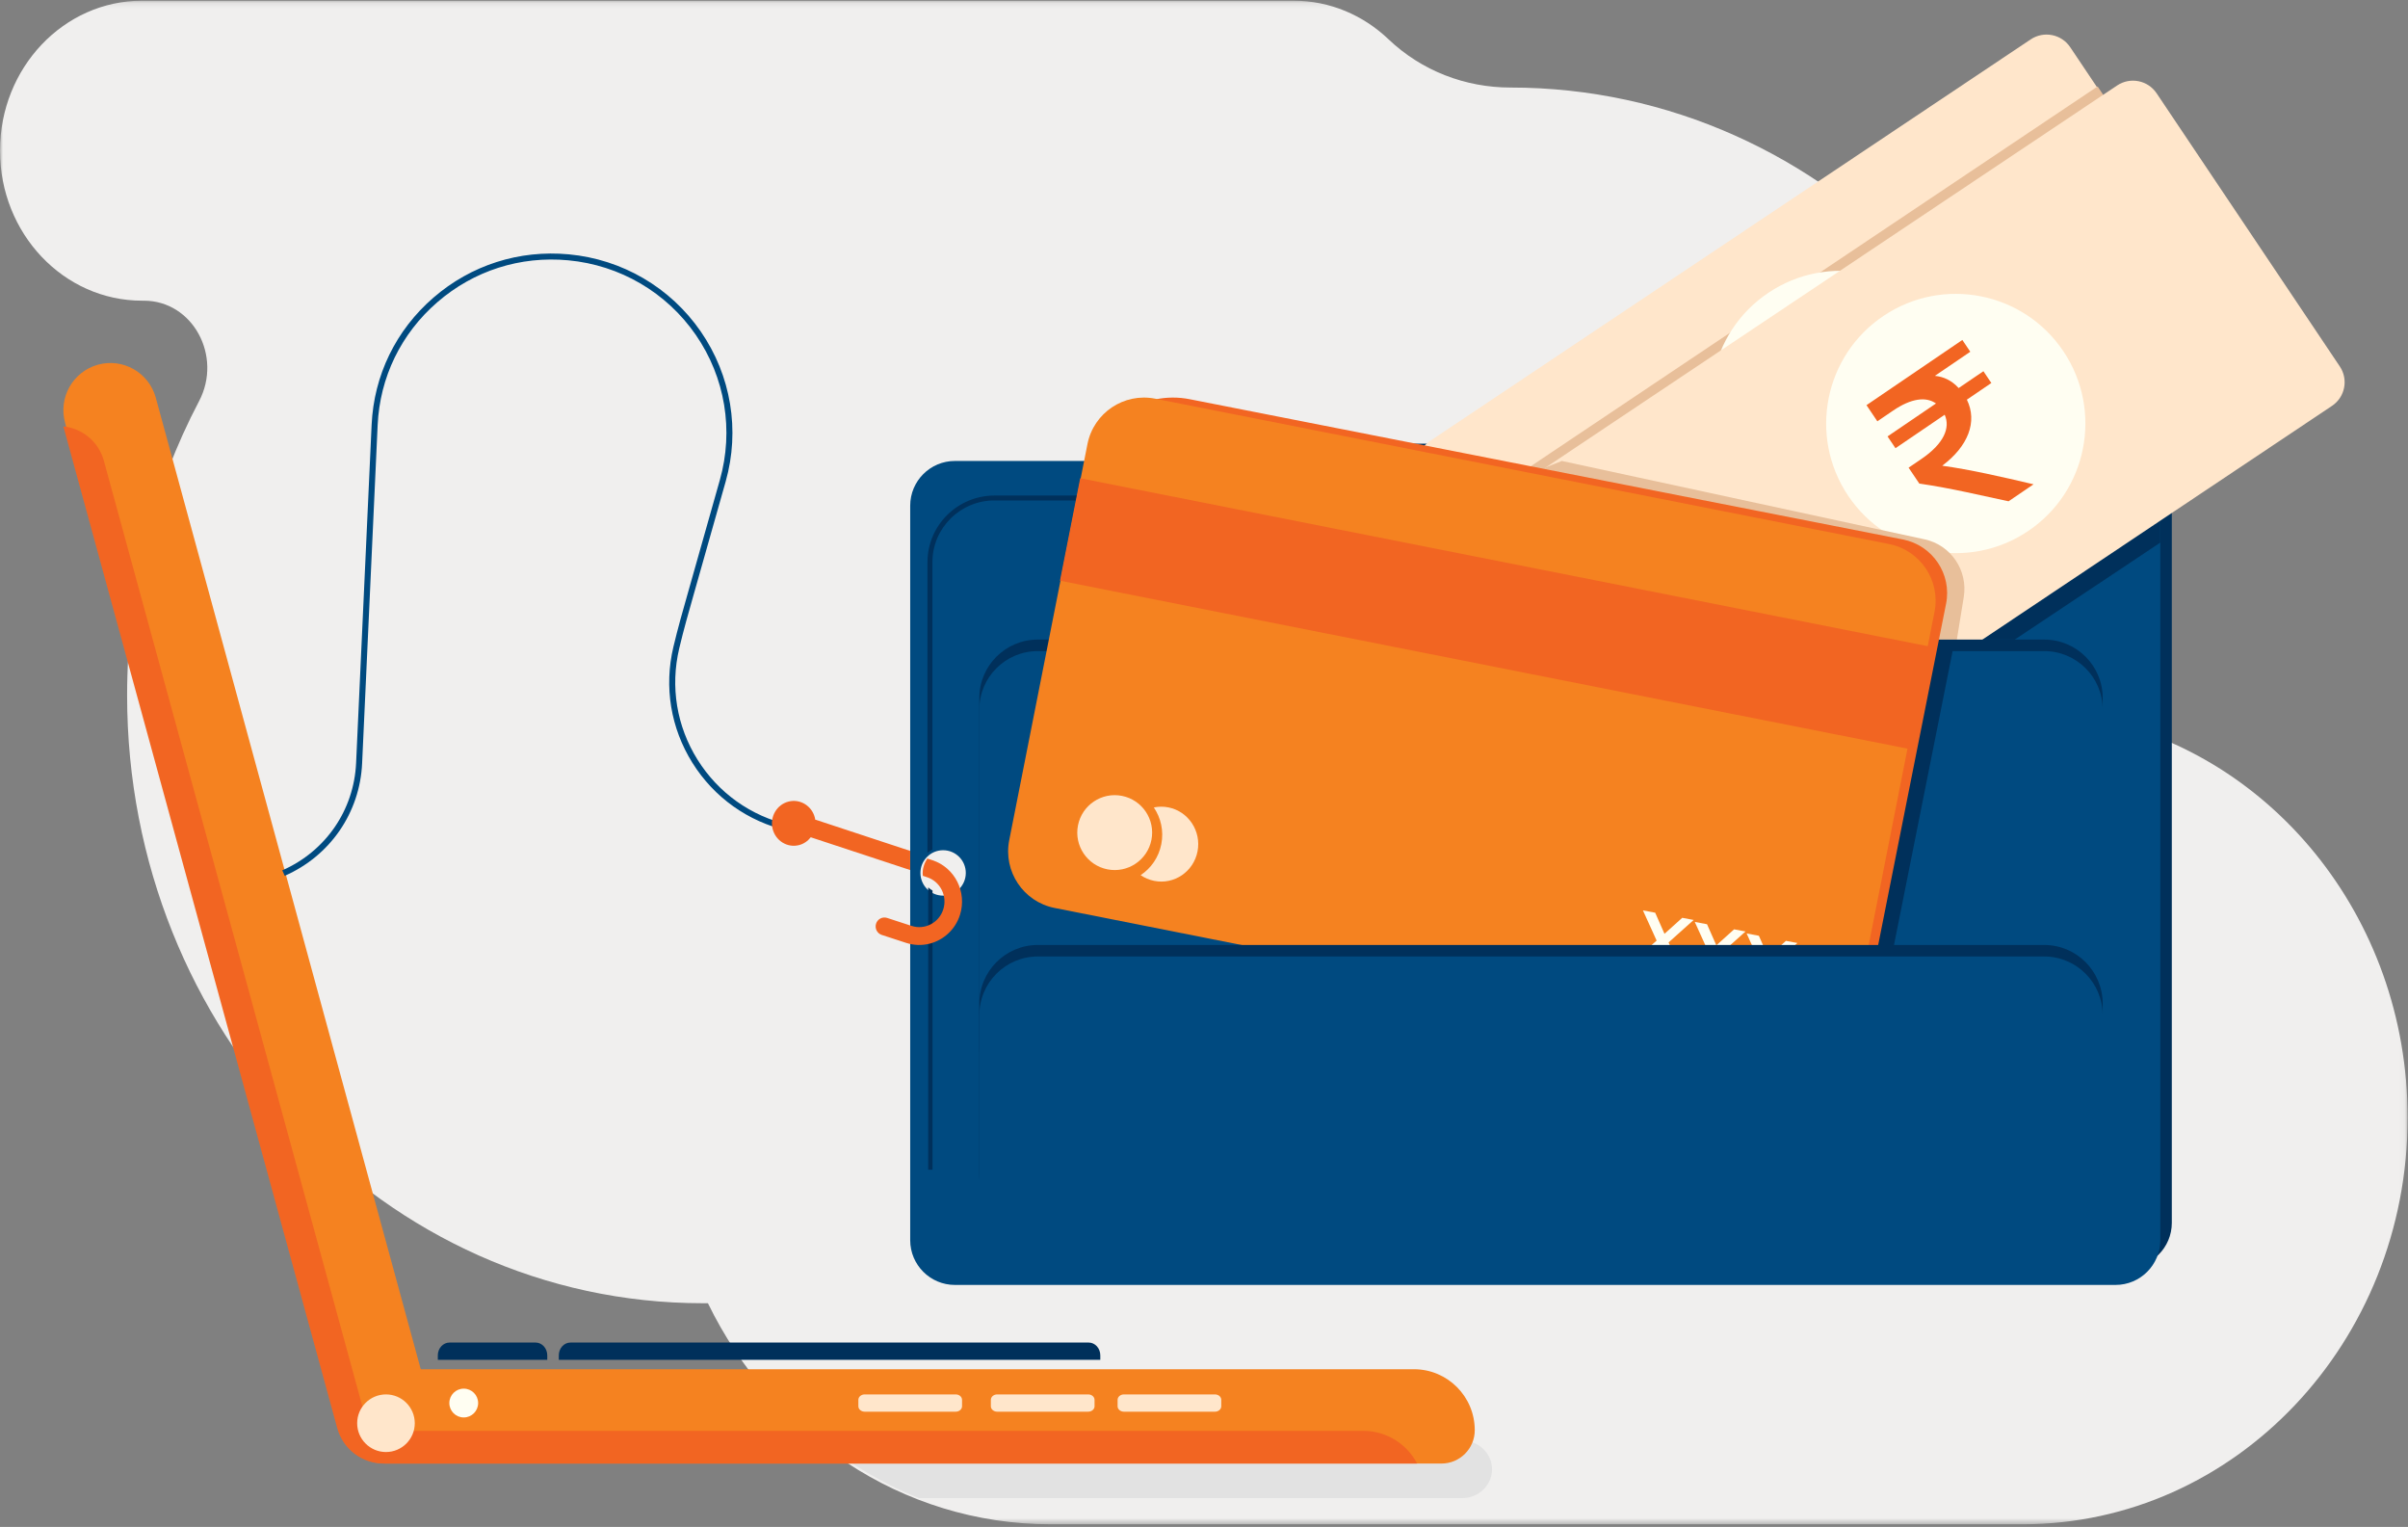 <svg xmlns="http://www.w3.org/2000/svg" xmlns:xlink="http://www.w3.org/1999/xlink" width="418" height="265" viewBox="0 0 418 265">
    <rect x="0" y="0" width="418" height="265" fill="#808080" stroke="none"/>
    <defs>
        <path id="0yf5yuohia" d="M0 0.122L417.937 0.122 417.937 264.535 0 264.535z"/>
    </defs>
    <g fill="none" fill-rule="evenodd">
        <g>
            <g>
                <g>
                    <g transform="translate(-164 -852) translate(86 852) translate(78)">
                        <mask id="n4talkvehb" fill="#fff">
                            <use xlink:href="#0yf5yuohia"/>
                        </mask>
                        <path fill="#F0EFEE" d="M362.037 124.38c.04-1.23.09-2.457.09-3.697 0-58.26-44.746-105.49-99.942-105.49-7.782 0-15.385-2.875-21.161-8.38-4.363-4.157-10.137-6.691-16.48-6.691H24.661C11.041.122 0 11.776 0 26.152 0 40.529 11.04 52.184 24.66 52.184h.318c8.484 0 13.688 9.618 9.572 17.447-7.952 15.126-12.486 32.527-12.486 51.053 0 58.262 44.745 105.493 99.942 105.493h.881c11.087 22.771 33.548 38.36 59.473 38.36h168.732c36.918 0 66.844-31.59 66.844-70.556 0-35.032-24.192-64.085-55.9-69.6" mask="url(#n4talkvehb)"/>
                    </g>
                    <path fill="#E2E2E2" d="M253.796 250h-108.91c-.682 0-1.317.17-1.886.448 4.676 3.632 10.21 7.064 16.531 9.552h94.265c2.873 0 5.204-2.24 5.204-5 0-2.762-2.33-5-5.204-5" transform="translate(-164 -852) translate(86 852) translate(78)"/>
                    <path fill="#F58220" d="M245.445 237.631H73.038L27.032 68.984c-1.214-4.354-5.718-6.897-10.062-5.68-4.343 1.216-6.88 5.731-5.667 10.084l47.59 174.455C59.887 251.48 63.18 254 66.94 254h183.283c3.19 0 5.777-2.593 5.777-5.79 0-5.843-4.726-10.579-10.555-10.579" transform="translate(-164 -852) translate(86 852) translate(78)"/>
                    <path fill="#F26522" d="M236.64 248.325H64.07L18.02 79.923C17.093 76.6 14.237 74.34 11 74l47.54 173.854c.992 3.63 4.29 6.146 8.053 6.146H246c-1.765-3.371-5.29-5.675-9.36-5.675" transform="translate(-164 -852) translate(86 852) translate(78)"/>
                    <path fill="#00305B" d="M95 236H76v-.774c0-1.23.913-2.226 2.038-2.226h14.924c1.127 0 2.038.996 2.038 2.226V236zM191 236H97v-.774c0-1.23.906-2.226 2.024-2.226h89.952c1.118 0 2.024.996 2.024 2.226V236z" transform="translate(-164 -852) translate(86 852) translate(78)"/>
                    <path fill="#FFE6CB" d="M72 247c0 2.762-2.24 5-5 5s-5-2.238-5-5c0-2.761 2.24-5 5-5s5 2.239 5 5M210.9 245h-15.8c-.607 0-1.1-.424-1.1-.945v-1.11c0-.521.493-.945 1.1-.945h15.8c.609 0 1.1.424 1.1.945v1.11c0 .521-.491.945-1.1.945M188.9 245h-15.8c-.607 0-1.1-.424-1.1-.945v-1.11c0-.521.493-.945 1.1-.945h15.8c.607 0 1.1.424 1.1.945v1.11c0 .521-.493.945-1.1.945M165.9 245h-15.8c-.606 0-1.1-.424-1.1-.945v-1.11c0-.521.494-.945 1.1-.945h15.8c.607 0 1.1.424 1.1.945v1.11c0 .521-.493.945-1.1.945" transform="translate(-164 -852) translate(86 852) translate(78)"/>
                    <path fill="#FFFEF2" d="M83 243.5c0 1.38-1.12 2.5-2.5 2.5s-2.5-1.12-2.5-2.5 1.12-2.5 2.5-2.5 2.5 1.12 2.5 2.5" transform="translate(-164 -852) translate(86 852) translate(78)"/>
                    <path fill="#00305B" d="M369.23 77H207v143h162.23c4.29 0 7.77-3.478 7.77-7.766V84.766c0-4.29-3.48-7.766-7.77-7.766" transform="translate(-164 -852) translate(86 852) translate(78)"/>
                    <path fill="#004A80" d="M163.712 155.44c-2.175 0-3.939-1.763-3.939-3.94s1.764-3.942 3.94-3.942c2.175 0 3.938 1.765 3.938 3.941 0 2.178-1.763 3.941-3.939 3.941M367.237 80H165.762c-4.287 0-7.762 3.477-7.762 7.766v127.468c0 4.288 3.475 7.766 7.762 7.766h201.475c4.288 0 7.763-3.478 7.763-7.766V87.766c0-4.29-3.475-7.766-7.763-7.766" transform="translate(-164 -852) translate(86 852) translate(78)"/>
                    <path fill="#00305B" d="M172.638 86C166.222 86 161 91.18 161 97.55V148c.263-.214.546-.401.857-.544V97.55c0-5.9 4.836-10.7 10.781-10.7H366V86H172.638zM161.125 154v49h.75v-48.449c-.273-.144-.521-.334-.75-.551M349.735 111L375 94.171 375 86 339 111z" transform="translate(-164 -852) translate(86 852) translate(78)"/>
                    <path fill="#FFE6CB" d="M389.807 62.439l-104.314 69.726c-2.268 1.516-5.336.91-6.855-1.354l-31.802-47.408c-1.518-2.263-.911-5.327 1.357-6.843L352.508 6.835c2.267-1.516 5.336-.91 6.854 1.353l31.802 47.408c1.519 2.263.91 5.327-1.357 6.843" transform="translate(-164 -852) translate(86 852) translate(78)"/>
                    <path fill="#E8BF9A" d="M374 29.889L261.878 105 252 90.111 364.122 15z" transform="translate(-164 -852) translate(86 852) translate(78)"/>
                    <path fill="#FFFEF2" d="M338.193 56.982c6.914 10.325 4.148 24.298-6.175 31.211-10.324 6.914-24.3 4.15-31.212-6.175-6.913-10.325-4.148-24.298 6.176-31.211 10.324-6.914 24.299-4.15 31.211 6.175" transform="translate(-164 -852) translate(86 852) translate(78)"/>
                    <path fill="#FFFEF2" d="M323.018 57.046l-6.15 4.184c1.512.138 2.925.797 4.134 2.114l4.293-2.919 1.378 2.046-4.248 2.89c1.88 3.843.22 8.083-4.279 11.466 4.763.652 10.331 1.922 15.854 3.223L329.662 83c-4.81-1.01-9.768-2.239-15.495-3.077l-1.857-2.757 2.213-1.504c3.894-2.65 5.075-5.398 4.051-7.684l-8.541 5.809-1.378-2.046 8.408-5.718c-1.727-1.224-4.29-.908-7.432 1.229l-2.744 1.866L305 66.316 321.64 55l1.378 2.046z" transform="translate(-164 -852) translate(86 852) translate(78)"/>
                    <path fill="#FFE6CB" d="M404.808 70.439l-104.316 69.726c-2.267 1.516-5.335.91-6.855-1.354l-31.802-47.407c-1.517-2.264-.91-5.328 1.357-6.843l104.316-69.726c2.267-1.516 5.336-.91 6.854 1.354l31.801 47.407c1.52 2.263.912 5.327-1.355 6.843" transform="translate(-164 -852) translate(86 852) translate(78)"/>
                    <path fill="#FFFEF2" d="M358.193 60.982c6.914 10.325 4.148 24.298-6.175 31.211-10.325 6.914-24.3 4.15-31.212-6.175-6.913-10.324-4.148-24.298 6.176-31.212 10.324-6.913 24.297-4.148 31.211 6.176" transform="translate(-164 -852) translate(86 852) translate(78)"/>
                    <path fill="#E8BF9A" d="M339.685 111l1.2-7.382c.752-4.626-2.238-9.032-6.797-10.016L271.121 80 264 82.827 334.363 111h5.322z" transform="translate(-164 -852) translate(86 852) translate(78)"/>
                    <path fill="#F26522" d="M342.018 61.046l-6.15 4.184c1.512.138 2.924.797 4.133 2.114l4.294-2.919 1.378 2.045-4.248 2.89c1.88 3.844.22 8.084-4.279 11.467 4.763.652 10.33 1.922 15.854 3.223L348.662 87c-4.81-1.01-9.768-2.239-15.495-3.077l-1.857-2.758 2.213-1.504c3.894-2.649 5.075-5.397 4.051-7.683l-8.541 5.809-1.378-2.046 8.408-5.718c-1.727-1.224-4.29-.908-7.432 1.229l-2.744 1.866L324 70.316 340.64 59l1.378 2.046z" transform="translate(-164 -852) translate(86 852) translate(78)"/>
                    <path fill="#00305B" d="M354.854 192H180.146c-5.603 0-10.146-4.534-10.146-10.127v-60.747c0-5.592 4.543-10.126 10.146-10.126h174.708c5.604 0 10.146 4.534 10.146 10.126v60.747c0 5.593-4.542 10.127-10.146 10.127" transform="translate(-164 -852) translate(86 852) translate(78)"/>
                    <path fill="#004A80" d="M354.854 194H180.146c-5.603 0-10.146-4.533-10.146-10.126v-60.748c0-5.593 4.543-10.126 10.146-10.126h174.708c5.604 0 10.146 4.533 10.146 10.126v60.748c0 5.593-4.542 10.126-10.146 10.126" transform="translate(-164 -852) translate(86 852) translate(78)"/>
                    <path fill="#00305B" d="M329.705 112L339 112.755 328.107 167.357 297 171z" transform="translate(-164 -852) translate(86 852) translate(78)"/>
                    <path fill="#F26522" d="M312.986 181.822l-124.01-24.381c-8.05-1.583-13.283-9.35-11.69-17.35l11.777-59.186c1.592-8.002 9.406-13.204 17.455-11.622L330.3 93.621c5.174 1.017 8.54 6.01 7.516 11.155l-13.881 69.757c-.999 5.018-5.9 8.282-10.95 7.289" transform="translate(-164 -852) translate(86 852) translate(78)"/>
                    <path fill="#F58220" d="M310.475 182.808l-127.41-25.232c-5.42-1.073-8.945-6.342-7.873-11.768l13.578-68.734c1.072-5.426 6.334-8.955 11.755-7.882l127.41 25.232c5.42 1.073 8.945 6.342 7.873 11.768l-13.579 68.734c-1.072 5.426-6.334 8.955-11.754 7.882" transform="translate(-164 -852) translate(86 852) translate(78)"/>
                    <path fill="#F26522" d="M331.488 130L184 100.781 187.51 83 335 112.219z" transform="translate(-164 -852) translate(86 852) translate(78)"/>
                    <path fill="#FFFEF2" d="M283 167.278L287.573 163.242 285.192 158 287.321 158.401 288.936 162.061 292.018 159.286 294 159.66 289.645 163.559 292.132 169 290.009 168.6 288.277 164.732 285.043 167.664z" transform="translate(-164 -852) translate(86 852) translate(78)"/>
                    <path fill="#FFFEF2" d="M292 169.279L296.573 165.243 294.192 160 296.321 160.403 297.936 164.061 301.018 161.287 303 161.661 298.645 165.559 301.132 171 299.009 170.6 297.277 166.732 294.044 169.664z" transform="translate(-164 -852) translate(86 852) translate(78)"/>
                    <path fill="#FFFEF2" d="M301 171.279L305.573 167.243 303.192 162 305.321 162.403 306.936 166.061 310.018 163.287 312 163.661 307.645 167.559 310.132 173 308.009 172.601 306.277 168.734 303.043 171.664z" transform="translate(-164 -852) translate(86 852) translate(78)"/>
                    <path fill="#FFE6CB" d="M199.875 145.76c-.697 3.521-4.115 5.811-7.636 5.116-3.521-.697-5.81-4.116-5.114-7.636.697-3.522 4.115-5.812 7.636-5.115 3.521.697 5.81 4.115 5.114 7.636" transform="translate(-164 -852) translate(86 852) translate(78)"/>
                    <path fill="#FFE6CB" d="M202.834 140.125c-.867-.174-1.727-.162-2.543.01 1.216 1.793 1.75 4.06 1.3 6.364-.45 2.306-1.793 4.196-3.591 5.385.688.473 1.481.816 2.349.991 3.47.697 6.841-1.593 7.528-5.114.686-3.52-1.572-6.94-5.043-7.636" transform="translate(-164 -852) translate(86 852) translate(78)"/>
                    <path fill="#00305B" d="M354.854 214H180.146c-5.603 0-10.146-4.557-10.146-10.179v-29.644c0-5.62 4.543-10.177 10.146-10.177h174.708c5.604 0 10.146 4.557 10.146 10.177v29.644c0 5.622-4.542 10.179-10.146 10.179" transform="translate(-164 -852) translate(86 852) translate(78)"/>
                    <path fill="#004A80" d="M354.854 216H180.146c-5.603 0-10.146-4.556-10.146-10.177v-29.644c0-5.62 4.543-10.179 10.146-10.179h174.708c5.604 0 10.146 4.559 10.146 10.179v29.644c0 5.62-4.542 10.177-10.146 10.177M49.423 152l-.423-.95c7.53-3.312 12.44-10.45 12.815-18.626l2.694-58.696c.395-8.594 4.209-16.435 10.738-22.08 6.53-5.646 14.867-8.311 23.489-7.508 9.28.866 17.628 5.745 22.902 13.385 5.274 7.641 6.85 17.137 4.327 26.057l-5.565 19.656c-.85 2.985-1.732 6.072-2.493 9.29-1.576 6.653-.45 13.51 3.172 19.307 3.607 5.775 9.262 9.8 15.921 11.335l-.236 1.014c-6.933-1.6-12.818-5.79-16.574-11.801-3.77-6.032-4.942-13.169-3.302-20.093.768-3.242 1.651-6.34 2.506-9.337l5.563-19.652c2.441-8.622.917-17.802-4.18-25.187-5.1-7.385-13.168-12.101-22.139-12.938-8.331-.78-16.392 1.799-22.704 7.256-6.313 5.457-9.999 13.037-10.38 21.344l-2.695 58.696c-.392 8.572-5.541 16.056-13.436 19.528" transform="translate(-164 -852) translate(86 852) translate(78)"/>
                    <path fill="#F26522" d="M158 147.677l-16.497-5.437c-.015-.09-.015-.18-.037-.271-.495-2.087-2.544-3.367-4.576-2.857-2.031.51-3.277 2.615-2.781 4.703.496 2.087 2.546 3.367 4.577 2.857.847-.212 1.546-.712 2.05-1.363L158 151v-3.323zM161.844 149.286l-.879-.286c-.433.675-.93 1.76-.77 3.001l.718.234c1.112.362 2.02 1.142 2.553 2.196.534 1.056.632 2.26.275 3.387-.736 2.332-3.202 3.623-5.5 2.873l-4.25-1.385c-.803-.26-1.66.189-1.917 1.002-.258.814.183 1.685.985 1.947l4.25 1.385c1.348.438 2.731.464 4.016.145 2.427-.602 4.503-2.432 5.32-5.02 1.25-3.957-.904-8.21-4.801-9.479" transform="translate(-164 -852) translate(86 852) translate(78)"/>
                </g>
            </g>
        </g>
    </g>
</svg>
